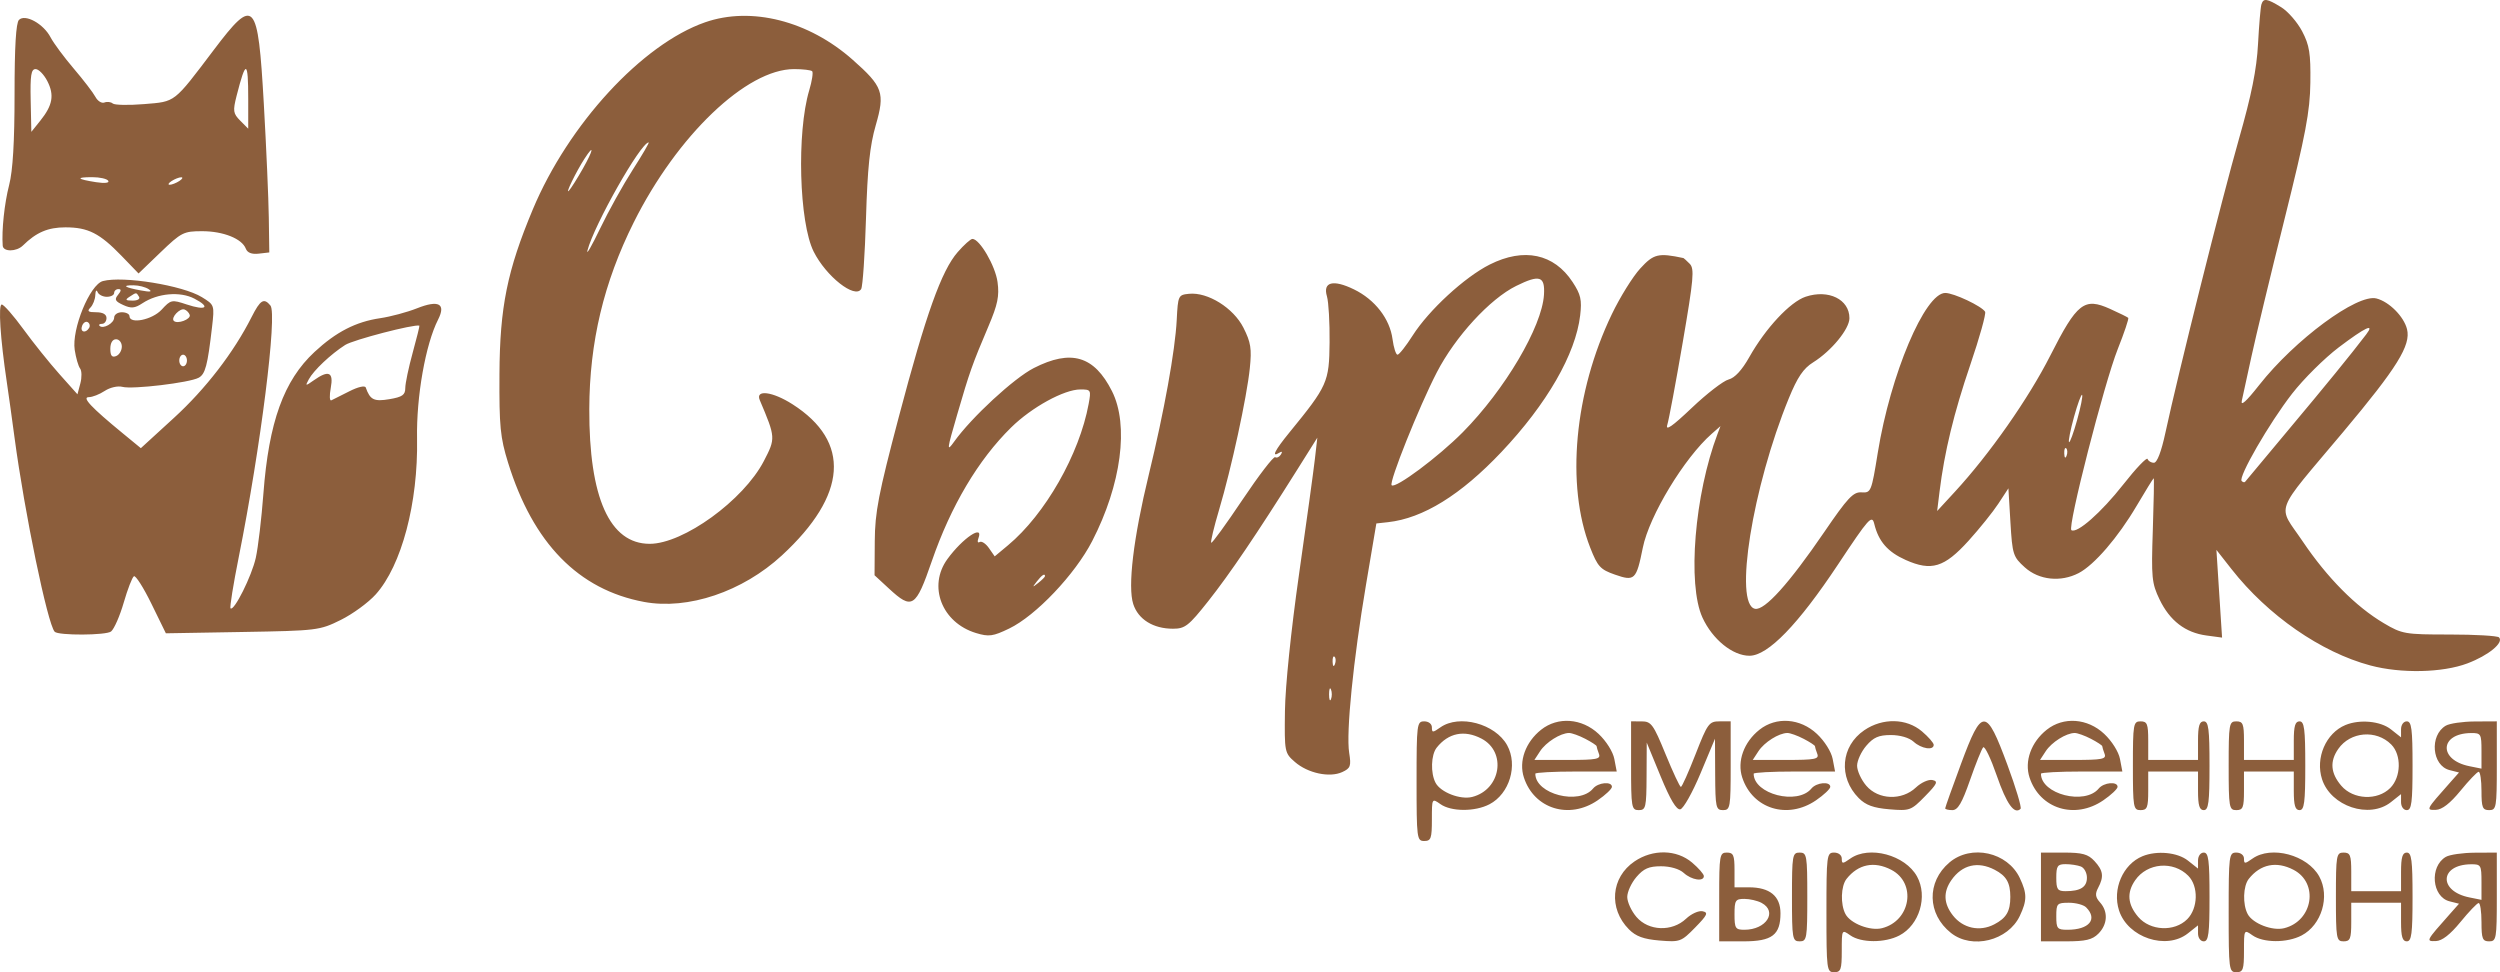 <?xml version="1.0" encoding="UTF-8"?> <svg xmlns="http://www.w3.org/2000/svg" width="180" height="70" viewBox="0 0 180 70" fill="none"><path fill-rule="evenodd" clip-rule="evenodd" d="M162.821 0.321C162.761 0.512 162.652 1.794 162.578 3.169C162.479 5.003 162.112 6.831 161.2 10.021C159.984 14.276 156.828 26.884 155.907 31.166C155.615 32.525 155.31 33.319 155.081 33.319C154.881 33.319 154.677 33.197 154.626 33.047C154.575 32.897 153.789 33.721 152.879 34.879C151.285 36.906 149.554 38.431 149.141 38.173C148.841 37.986 151.502 27.591 152.478 25.134C152.948 23.952 153.288 22.94 153.234 22.885C153.179 22.831 152.588 22.539 151.92 22.238C150.062 21.4 149.547 21.803 147.622 25.601C146.053 28.695 143.249 32.698 140.755 35.404L139.475 36.793L139.646 35.404C140 32.534 140.678 29.737 141.86 26.269C142.53 24.302 143.011 22.58 142.927 22.444C142.678 22.038 140.672 21.093 140.059 21.093C138.591 21.093 136.112 26.96 135.202 32.587C134.744 35.417 134.712 35.495 134.03 35.45C133.433 35.41 133.036 35.833 131.337 38.321C128.813 42.015 127.054 43.966 126.366 43.834C124.818 43.537 126.175 35.068 128.796 28.674C129.416 27.159 129.844 26.527 130.542 26.093C131.856 25.274 133.159 23.689 133.159 22.909C133.159 21.554 131.654 20.816 130.009 21.363C128.888 21.736 127.122 23.629 125.945 25.72C125.421 26.65 124.901 27.212 124.46 27.323C124.086 27.418 122.894 28.336 121.811 29.365C120.39 30.715 119.898 31.054 120.046 30.584C120.158 30.226 120.657 27.562 121.154 24.665C121.944 20.065 122.008 19.346 121.66 18.994C121.44 18.773 121.238 18.587 121.211 18.581C119.398 18.195 119.064 18.275 118.097 19.332C117.56 19.918 116.64 21.398 116.053 22.621C113.348 28.249 112.73 34.928 114.496 39.433C115.032 40.798 115.222 41.005 116.28 41.374C117.699 41.868 117.815 41.755 118.283 39.433C118.744 37.143 121.267 32.973 123.243 31.235L123.875 30.68L123.665 31.235C122.011 35.601 121.479 42.072 122.577 44.465C123.297 46.035 124.749 47.214 125.962 47.214C127.29 47.214 129.467 44.969 132.34 40.639C134.567 37.283 134.781 37.042 134.947 37.721C135.255 38.983 135.915 39.741 137.21 40.318C139.061 41.143 139.987 40.861 141.729 38.942C142.519 38.07 143.49 36.862 143.886 36.258L144.605 35.16L144.751 37.604C144.89 39.929 144.942 40.089 145.79 40.853C146.807 41.769 148.375 41.933 149.667 41.261C150.789 40.676 152.495 38.697 153.831 36.431C154.48 35.331 155.037 34.431 155.069 34.431C155.102 34.431 155.072 36.109 155.003 38.16C154.887 41.588 154.927 41.992 155.488 43.16C156.223 44.69 157.34 45.55 158.86 45.755L159.989 45.907L159.785 42.75L159.582 39.592L160.671 40.979C163.283 44.308 167.116 46.967 170.669 47.914C172.882 48.504 175.859 48.44 177.654 47.764C179.173 47.191 180.299 46.264 179.929 45.892C179.816 45.778 178.214 45.685 176.368 45.685C173.154 45.685 172.955 45.651 171.634 44.87C169.621 43.679 167.563 41.605 165.798 38.986C163.957 36.256 163.62 37.168 168.714 31.096C172.592 26.475 173.594 24.86 173.306 23.701C173.077 22.785 172.017 21.721 171.102 21.489C169.72 21.14 165.229 24.459 162.657 27.729C161.722 28.917 161.312 29.284 161.413 28.84C161.496 28.476 161.806 27.053 162.102 25.678C162.399 24.302 163.467 19.863 164.477 15.813C166.012 9.655 166.318 8.039 166.346 5.948C166.374 3.844 166.28 3.257 165.755 2.255C165.411 1.6 164.732 0.818 164.245 0.519C163.209 -0.117 162.967 -0.151 162.821 0.321ZM1.365 1.433C1.15 1.65 1.048 3.364 1.048 6.779C1.048 10.214 0.925 12.286 0.658 13.323C0.318 14.643 0.113 16.576 0.195 17.689C0.229 18.143 1.183 18.135 1.649 17.677C2.612 16.729 3.455 16.369 4.709 16.369C6.344 16.369 7.176 16.791 8.753 18.424L9.976 19.69L11.559 18.168C13.056 16.73 13.22 16.646 14.556 16.646C16.076 16.646 17.426 17.187 17.699 17.905C17.812 18.2 18.127 18.321 18.629 18.263L19.389 18.175L19.354 15.674C19.335 14.298 19.173 10.609 18.995 7.476C18.569 -0.014 18.323 -0.279 15.39 3.598C12.477 7.449 12.659 7.307 10.383 7.495C9.269 7.587 8.249 7.568 8.117 7.452C7.984 7.337 7.715 7.304 7.517 7.381C7.32 7.457 7.027 7.273 6.868 6.972C6.708 6.671 6.006 5.755 5.307 4.936C4.609 4.117 3.859 3.105 3.641 2.688C3.132 1.71 1.812 0.983 1.365 1.433ZM50.772 1.604C46.237 3.182 40.929 8.946 38.362 15.078C36.52 19.479 35.986 22.113 35.961 26.928C35.94 30.706 36.017 31.491 36.583 33.319C38.378 39.112 41.647 42.458 46.374 43.339C49.535 43.927 53.464 42.602 56.294 39.992C61.011 35.641 61.281 31.803 57.057 29.105C55.624 28.189 54.373 28.029 54.702 28.804C55.849 31.512 55.851 31.553 54.995 33.2C53.53 36.019 49.203 39.155 46.778 39.155C43.895 39.155 42.408 35.836 42.429 29.447C42.444 24.636 43.468 20.34 45.629 16.012C48.756 9.751 53.751 4.975 57.173 4.975C57.806 4.975 58.392 5.045 58.477 5.129C58.56 5.213 58.465 5.832 58.264 6.503C57.356 9.544 57.535 16.023 58.585 18.117C59.479 19.9 61.558 21.538 62.004 20.811C62.117 20.627 62.273 18.333 62.352 15.713C62.461 12.077 62.627 10.493 63.054 9.018C63.731 6.677 63.575 6.234 61.388 4.299C58.221 1.497 54.091 0.448 50.772 1.604ZM3.408 5.839C3.924 6.844 3.793 7.581 2.899 8.693L2.257 9.494L2.209 7.235C2.17 5.419 2.24 4.975 2.563 4.975C2.784 4.975 3.164 5.364 3.408 5.839ZM17.872 7.121V9.267L17.299 8.69C16.783 8.169 16.757 7.993 17.037 6.891C17.704 4.272 17.872 4.318 17.872 7.121ZM45.559 12.22C44.865 13.301 43.807 15.208 43.207 16.458C42.607 17.708 42.197 18.418 42.296 18.036C42.768 16.204 46.138 10.255 46.704 10.255C46.768 10.255 46.253 11.139 45.559 12.22ZM41.972 12.131C41.561 12.857 41.107 13.576 40.963 13.729C40.658 14.052 41.484 12.354 42.078 11.436C42.807 10.309 42.735 10.781 41.972 12.131ZM7.795 13.018C7.891 13.174 7.536 13.213 6.915 13.117C5.53 12.902 5.419 12.756 6.64 12.756C7.187 12.756 7.707 12.874 7.795 13.018ZM12.908 13.034C12.68 13.182 12.37 13.303 12.218 13.303C12.067 13.303 12.129 13.182 12.356 13.034C12.584 12.886 12.894 12.765 13.046 12.765C13.197 12.765 13.135 12.886 12.908 13.034ZM68.954 18.151C67.782 19.496 66.673 22.603 64.709 30.039C63.251 35.564 62.997 36.875 62.983 38.967L62.967 41.419L63.997 42.371C65.678 43.925 65.931 43.764 67.09 40.405C68.462 36.43 70.432 33.108 72.799 30.781C74.28 29.324 76.618 28.04 77.789 28.04C78.547 28.04 78.568 28.076 78.383 29.082C77.716 32.711 75.251 37.032 72.577 39.26L71.618 40.059L71.204 39.464C70.976 39.136 70.675 38.939 70.535 39.026C70.396 39.113 70.356 38.99 70.446 38.753C70.841 37.715 69.316 38.74 68.215 40.251C66.792 42.204 67.81 44.835 70.277 45.58C71.201 45.859 71.493 45.819 72.664 45.253C74.583 44.328 77.399 41.36 78.636 38.961C80.734 34.892 81.3 30.616 80.063 28.164C78.78 25.619 77.12 25.129 74.432 26.501C73.001 27.232 69.95 30.05 68.705 31.791C68.151 32.566 68.166 32.427 68.918 29.846C69.815 26.764 69.996 26.252 71.175 23.476C71.837 21.916 71.96 21.316 71.823 20.306C71.664 19.138 70.536 17.202 70.014 17.202C69.886 17.202 69.409 17.629 68.954 18.151ZM107.264 19.045C105.456 19.953 102.878 22.327 101.712 24.157C101.228 24.917 100.738 25.539 100.621 25.539C100.506 25.539 100.344 25.034 100.262 24.417C100.067 22.953 98.998 21.573 97.488 20.837C95.983 20.103 95.23 20.297 95.541 21.34C95.659 21.739 95.745 23.234 95.73 24.663C95.701 27.511 95.581 27.781 92.841 31.135C91.784 32.429 91.514 32.967 92.107 32.598C92.306 32.474 92.35 32.522 92.225 32.725C92.116 32.904 91.93 32.991 91.812 32.918C91.695 32.844 90.635 34.225 89.456 35.985C88.278 37.745 87.266 39.137 87.207 39.078C87.149 39.019 87.405 37.945 87.778 36.691C88.664 33.71 89.77 28.612 89.987 26.511C90.132 25.104 90.06 24.649 89.526 23.593C88.805 22.17 86.961 21.02 85.613 21.153C84.836 21.23 84.814 21.275 84.724 23.038C84.61 25.251 83.823 29.607 82.711 34.186C81.605 38.737 81.185 42.245 81.595 43.497C81.956 44.599 83.036 45.268 84.454 45.268C85.323 45.268 85.581 45.066 86.994 43.282C88.54 41.331 90.496 38.44 93.387 33.839L94.848 31.513L94.673 33.041C94.577 33.882 94.061 37.634 93.526 41.378C92.956 45.371 92.538 49.431 92.516 51.195C92.478 54.154 92.49 54.215 93.237 54.865C94.168 55.674 95.731 56.007 96.64 55.589C97.237 55.315 97.293 55.158 97.14 54.196C96.911 52.755 97.433 47.546 98.352 42.104L99.097 37.689L99.934 37.597C102.455 37.321 105.179 35.637 108.1 32.548C111.374 29.087 113.445 25.495 113.772 22.711C113.904 21.585 113.818 21.206 113.226 20.305C111.887 18.266 109.725 17.809 107.264 19.045ZM7.41 20.236C6.469 20.486 5.152 23.7 5.379 25.191C5.466 25.764 5.64 26.366 5.765 26.528C5.891 26.69 5.899 27.175 5.785 27.606L5.577 28.39L4.278 26.935C3.564 26.134 2.397 24.68 1.685 23.703C0.973 22.726 0.272 21.926 0.127 21.926C-0.136 21.926 0.021 24.367 0.486 27.484C0.611 28.325 0.864 30.138 1.047 31.513C1.771 36.931 3.422 44.912 3.936 45.485C4.19 45.767 7.655 45.75 7.999 45.465C8.222 45.28 8.632 44.342 8.911 43.379C9.19 42.417 9.518 41.567 9.642 41.49C9.765 41.413 10.333 42.306 10.904 43.474L11.943 45.598L17.459 45.503C22.841 45.41 23.013 45.388 24.536 44.635C25.395 44.21 26.528 43.382 27.054 42.795C28.915 40.721 30.112 36.203 30.028 31.581C29.972 28.556 30.638 24.79 31.543 23.01C32.124 21.866 31.584 21.578 30.024 22.198C29.314 22.48 28.121 22.8 27.371 22.91C25.62 23.168 24.196 23.9 22.647 25.339C20.431 27.397 19.353 30.385 18.964 35.551C18.829 37.339 18.584 39.412 18.418 40.159C18.125 41.481 16.843 44.046 16.598 43.8C16.531 43.732 16.799 42.066 17.193 40.096C18.771 32.202 19.978 22.613 19.471 21.997C19.001 21.427 18.743 21.585 18.114 22.829C16.827 25.377 14.807 28 12.527 30.085L10.141 32.268L8.836 31.196C6.561 29.328 5.873 28.595 6.395 28.595C6.651 28.595 7.166 28.393 7.54 28.146C7.921 27.895 8.483 27.767 8.818 27.855C9.544 28.046 13.637 27.556 14.3 27.199C14.784 26.938 14.946 26.326 15.268 23.538C15.449 21.967 15.443 21.951 14.531 21.392C13.154 20.548 8.862 19.852 7.41 20.236ZM111.166 21.224C111.024 23.53 108.346 28.065 105.321 31.12C103.562 32.898 100.464 35.206 100.198 34.938C99.992 34.731 102.166 29.297 103.447 26.817C104.777 24.24 107.272 21.521 109.164 20.587C110.856 19.751 111.249 19.876 111.166 21.224ZM10.701 20.819C10.992 21.011 10.829 21.039 10.15 20.913C8.96 20.694 8.736 20.535 9.621 20.541C9.988 20.544 10.474 20.668 10.701 20.819ZM7.69 21.37C7.981 21.37 8.219 21.245 8.219 21.093C8.219 20.94 8.358 20.815 8.529 20.815C8.745 20.815 8.737 20.938 8.501 21.225C8.222 21.562 8.288 21.692 8.869 21.959C9.444 22.222 9.703 22.199 10.257 21.833C11.354 21.109 12.967 20.966 13.995 21.501C15.19 22.123 14.845 22.387 13.445 21.922C12.366 21.563 12.3 21.576 11.64 22.293C10.96 23.032 9.322 23.362 9.322 22.76C9.322 22.607 9.074 22.482 8.771 22.482C8.467 22.482 8.219 22.656 8.219 22.869C8.219 23.27 7.423 23.718 7.168 23.461C7.089 23.381 7.169 23.316 7.346 23.316C7.523 23.316 7.668 23.128 7.668 22.899C7.668 22.631 7.401 22.482 6.923 22.482C6.344 22.482 6.252 22.408 6.509 22.148C6.691 21.965 6.85 21.559 6.862 21.245C6.874 20.932 6.946 20.832 7.023 21.023C7.099 21.214 7.4 21.37 7.69 21.37ZM10.012 21.37C10.107 21.526 9.901 21.646 9.546 21.644C9.033 21.641 8.99 21.587 9.322 21.37C9.836 21.036 9.807 21.036 10.012 21.37ZM13.66 22.672C13.764 22.986 12.768 23.36 12.513 23.102C12.288 22.876 12.945 22.17 13.277 22.282C13.434 22.334 13.607 22.51 13.66 22.672ZM6.415 23.613C6.155 24.036 5.741 23.906 5.912 23.456C6 23.228 6.184 23.111 6.322 23.198C6.46 23.284 6.502 23.47 6.415 23.613ZM29.713 25.398C29.42 26.462 29.18 27.606 29.18 27.94C29.18 28.434 28.97 28.582 28.043 28.74C26.93 28.93 26.647 28.791 26.334 27.901C26.277 27.741 25.778 27.855 25.157 28.171C24.563 28.473 23.977 28.767 23.853 28.826C23.73 28.884 23.712 28.481 23.815 27.93C24.028 26.786 23.667 26.623 22.594 27.381C21.983 27.812 21.966 27.808 22.233 27.312C22.578 26.669 23.816 25.501 24.855 24.836C25.43 24.468 29.826 23.324 30.196 23.446C30.223 23.455 30.006 24.334 29.713 25.398ZM170.365 24.08C169.239 25.555 167.461 27.737 164.762 30.957C163.097 32.944 161.696 34.622 161.651 34.686C161.605 34.749 161.492 34.726 161.4 34.633C161.134 34.365 163.385 30.464 165.024 28.354C165.849 27.291 167.364 25.787 168.39 25.01C170.307 23.56 171.018 23.225 170.365 24.08ZM8.771 24.953C8.771 25.242 8.585 25.551 8.357 25.639C8.058 25.755 7.943 25.609 7.943 25.113C7.943 24.689 8.101 24.427 8.357 24.427C8.585 24.427 8.771 24.664 8.771 24.953ZM13.46 25.956C13.46 26.185 13.335 26.372 13.184 26.372C13.032 26.372 12.908 26.185 12.908 25.956C12.908 25.726 13.032 25.539 13.184 25.539C13.335 25.539 13.46 25.726 13.46 25.956ZM149.552 30.245C149.292 31.18 149.029 31.895 148.969 31.834C148.908 31.773 149.07 30.956 149.328 30.02C149.587 29.083 149.849 28.368 149.912 28.431C149.974 28.494 149.813 29.31 149.552 30.245ZM148.793 32.816C148.705 33.037 148.639 32.971 148.626 32.648C148.614 32.355 148.679 32.191 148.771 32.283C148.862 32.376 148.872 32.615 148.793 32.816ZM75.24 41.483C75.24 41.541 75.023 41.76 74.757 41.969C74.32 42.315 74.31 42.305 74.653 41.864C75.013 41.401 75.24 41.254 75.24 41.483ZM96.114 47.822C96.026 48.043 95.96 47.977 95.947 47.654C95.935 47.361 96 47.197 96.092 47.289C96.183 47.381 96.193 47.621 96.114 47.822ZM95.832 50.34C95.756 50.531 95.693 50.374 95.693 49.992C95.693 49.61 95.756 49.454 95.832 49.645C95.909 49.836 95.909 50.149 95.832 50.34ZM101.993 56.245C101.993 60.367 102.017 60.552 102.545 60.552C103.03 60.552 103.096 60.367 103.096 59.008C103.096 57.468 103.098 57.465 103.709 57.896C104.489 58.447 106.197 58.452 107.242 57.907C108.687 57.155 109.305 55.092 108.515 53.658C107.662 52.109 105.065 51.413 103.709 52.37C103.154 52.762 103.096 52.762 103.096 52.37C103.096 52.123 102.86 51.938 102.545 51.938C102.017 51.938 101.993 52.123 101.993 56.245ZM110.961 52.54C109.835 53.432 109.337 54.813 109.721 55.982C110.461 58.241 112.987 59.023 115.03 57.624C115.596 57.237 116.059 56.799 116.059 56.652C116.059 56.243 115.066 56.332 114.702 56.773C113.7 57.99 110.543 57.181 110.543 55.707C110.543 55.621 111.862 55.55 113.473 55.55H116.404L116.232 54.647C116.134 54.129 115.651 53.359 115.099 52.841C113.894 51.71 112.166 51.585 110.961 52.54ZM117.438 55.133C117.438 58.144 117.47 58.329 117.99 58.329C118.498 58.329 118.542 58.14 118.553 55.897L118.565 53.466L119.57 55.908C120.258 57.579 120.704 58.325 120.982 58.27C121.205 58.226 121.859 57.065 122.434 55.689L123.479 53.188L123.492 55.758C123.505 58.139 123.547 58.329 124.058 58.329C124.577 58.329 124.609 58.144 124.609 55.133V51.938H123.806C123.054 51.938 122.944 52.089 122.082 54.298C121.576 55.597 121.099 56.659 121.024 56.659C120.948 56.659 120.451 55.597 119.92 54.3C119.04 52.148 118.888 51.94 118.197 51.939L117.438 51.938V55.133ZM126.682 52.54C125.556 53.432 125.058 54.813 125.441 55.982C126.181 58.241 128.708 59.023 130.751 57.624C131.317 57.237 131.78 56.799 131.78 56.652C131.78 56.243 130.787 56.332 130.423 56.773C129.421 57.99 126.264 57.181 126.264 55.707C126.264 55.621 127.583 55.55 129.194 55.55H132.125L131.953 54.647C131.855 54.129 131.372 53.359 130.819 52.841C129.615 51.71 127.887 51.585 126.682 52.54ZM134.234 52.573C132.535 53.723 132.349 55.972 133.829 57.463C134.333 57.971 134.887 58.173 136.031 58.269C137.506 58.392 137.596 58.359 138.6 57.333C139.485 56.428 139.565 56.253 139.133 56.162C138.854 56.104 138.32 56.345 137.945 56.7C136.937 57.654 135.244 57.593 134.371 56.571C134.008 56.145 133.711 55.498 133.711 55.133C133.711 54.768 134.008 54.121 134.371 53.696C134.89 53.089 135.269 52.923 136.142 52.923C136.807 52.923 137.463 53.115 137.779 53.403C138.338 53.913 139.227 54.052 139.227 53.63C139.227 53.49 138.845 53.053 138.378 52.657C137.264 51.712 135.556 51.677 134.234 52.573ZM141.196 54.99C140.568 56.684 140.054 58.129 140.054 58.2C140.054 58.271 140.286 58.329 140.57 58.329C140.965 58.329 141.262 57.824 141.838 56.175C142.251 54.991 142.679 53.926 142.789 53.808C142.899 53.69 143.339 54.608 143.767 55.846C144.473 57.889 145.039 58.678 145.481 58.234C145.57 58.144 145.144 56.722 144.535 55.074C143.002 50.926 142.704 50.919 141.196 54.99ZM147.367 52.54C146.241 53.432 145.744 54.813 146.127 55.982C146.867 58.241 149.393 59.023 151.436 57.624C152.002 57.237 152.465 56.799 152.465 56.652C152.465 56.243 151.472 56.332 151.109 56.773C150.107 57.99 146.949 57.181 146.949 55.707C146.949 55.621 148.268 55.55 149.88 55.55H152.81L152.639 54.647C152.54 54.129 152.057 53.359 151.505 52.841C150.301 51.71 148.572 51.585 147.367 52.54ZM153.569 55.133C153.569 58.144 153.601 58.329 154.12 58.329C154.598 58.329 154.672 58.144 154.672 56.94V55.55H156.465H158.257V56.94C158.257 57.989 158.359 58.329 158.671 58.329C159.015 58.329 159.085 57.789 159.085 55.133C159.085 52.478 159.015 51.938 158.671 51.938C158.359 51.938 158.257 52.277 158.257 53.327V54.716H156.465H154.672V53.327C154.672 52.123 154.598 51.938 154.12 51.938C153.601 51.938 153.569 52.123 153.569 55.133ZM160.464 55.133C160.464 58.144 160.496 58.329 161.015 58.329C161.493 58.329 161.567 58.144 161.567 56.94V55.55H163.36H165.153V56.94C165.153 57.989 165.254 58.329 165.566 58.329C165.91 58.329 165.98 57.789 165.98 55.133C165.98 52.478 165.91 51.938 165.566 51.938C165.254 51.938 165.153 52.277 165.153 53.327V54.716H163.36H161.567V53.327C161.567 52.123 161.493 51.938 161.015 51.938C160.496 51.938 160.464 52.123 160.464 55.133ZM168.876 52.2C167.465 52.782 166.691 54.573 167.188 56.107C167.822 58.062 170.597 58.983 172.148 57.753L172.875 57.177V57.753C172.875 58.08 173.054 58.329 173.289 58.329C173.632 58.329 173.703 57.789 173.703 55.133C173.703 52.478 173.632 51.938 173.289 51.938C173.054 51.938 172.875 52.187 172.875 52.514V53.089L172.148 52.514C171.396 51.918 169.907 51.775 168.876 52.2ZM176.098 52.248C174.909 52.945 175.093 55.125 176.369 55.447L177.049 55.62L176.402 56.349C174.653 58.32 174.648 58.331 175.384 58.309C175.828 58.295 176.411 57.843 177.15 56.94C177.757 56.197 178.346 55.581 178.46 55.57C178.574 55.559 178.667 56.175 178.667 56.94C178.667 58.144 178.741 58.329 179.219 58.329C179.738 58.329 179.77 58.144 179.77 55.133V51.938L178.184 51.946C177.312 51.951 176.373 52.087 176.098 52.248ZM106.662 53.178C108.497 54.134 108.065 56.857 105.994 57.381C105.143 57.596 103.725 57.048 103.362 56.364C102.99 55.664 103.031 54.349 103.441 53.831C104.282 52.77 105.431 52.536 106.662 53.178ZM114.142 53.195C114.59 53.428 114.956 53.668 114.956 53.728C114.956 53.788 115.031 54.035 115.123 54.277C115.268 54.657 114.965 54.716 112.883 54.716H110.476L110.884 54.091C111.309 53.44 112.352 52.782 112.97 52.775C113.167 52.773 113.695 52.962 114.142 53.195ZM129.863 53.195C130.311 53.428 130.677 53.668 130.677 53.728C130.677 53.788 130.752 54.035 130.844 54.277C130.989 54.657 130.686 54.716 128.604 54.716H126.197L126.605 54.091C127.03 53.44 128.073 52.782 128.691 52.775C128.888 52.773 129.416 52.962 129.863 53.195ZM150.549 53.195C150.996 53.428 151.362 53.668 151.362 53.728C151.362 53.788 151.438 54.035 151.53 54.277C151.674 54.657 151.372 54.716 149.29 54.716H146.882L147.29 54.091C147.715 53.44 148.758 52.782 149.376 52.775C149.573 52.773 150.101 52.962 150.549 53.195ZM172.171 53.605C172.919 54.359 172.884 55.942 172.101 56.731C171.18 57.66 169.433 57.58 168.571 56.571C167.802 55.669 167.732 54.819 168.354 53.925C169.224 52.673 171.091 52.517 172.171 53.605ZM178.667 54.056V55.342L177.797 55.166C175.557 54.715 175.646 52.805 177.909 52.78C178.628 52.772 178.667 52.838 178.667 54.056ZM117.686 62.021C115.987 63.171 115.801 65.42 117.281 66.911C117.785 67.419 118.338 67.621 119.483 67.717C120.958 67.84 121.048 67.808 122.052 66.781C122.937 65.876 123.016 65.701 122.585 65.61C122.306 65.552 121.771 65.793 121.397 66.148C120.388 67.102 118.696 67.041 117.823 66.019C117.459 65.593 117.162 64.946 117.162 64.581C117.162 64.216 117.459 63.569 117.823 63.144C118.341 62.537 118.721 62.371 119.593 62.371C120.258 62.371 120.915 62.563 121.23 62.851C121.79 63.361 122.678 63.5 122.678 63.078C122.678 62.938 122.296 62.501 121.83 62.105C120.716 61.16 119.007 61.125 117.686 62.021ZM123.782 64.581V67.777H125.532C127.592 67.777 128.195 67.319 128.195 65.756C128.195 64.521 127.425 63.887 125.927 63.887H124.885V62.636C124.885 61.571 124.803 61.386 124.333 61.386C123.814 61.386 123.782 61.571 123.782 64.581ZM129.022 64.581C129.022 67.592 129.054 67.777 129.574 67.777C130.093 67.777 130.125 67.592 130.125 64.581C130.125 61.571 130.093 61.386 129.574 61.386C129.054 61.386 129.022 61.571 129.022 64.581ZM131.504 65.693C131.504 69.815 131.528 70 132.056 70C132.541 70 132.607 69.815 132.607 68.456C132.607 66.916 132.609 66.913 133.221 67.344C134 67.895 135.708 67.9 136.754 67.355C138.199 66.603 138.816 64.54 138.026 63.106C137.173 61.557 134.576 60.861 133.221 61.818C132.666 62.21 132.607 62.21 132.607 61.818C132.607 61.571 132.371 61.386 132.056 61.386C131.528 61.386 131.504 61.571 131.504 65.693ZM140.359 62.098C138.703 63.502 138.755 65.814 140.472 67.174C141.989 68.377 144.585 67.731 145.428 65.941C145.953 64.827 145.953 64.336 145.428 63.222C144.547 61.35 141.926 60.77 140.359 62.098ZM146.949 64.581V67.777H148.742C150.167 67.777 150.648 67.663 151.086 67.221C151.749 66.553 151.797 65.635 151.202 64.974C150.866 64.599 150.834 64.361 151.064 63.928C151.495 63.118 151.435 62.681 150.8 61.994C150.343 61.5 149.93 61.386 148.593 61.386H146.949V64.581ZM154.258 61.648C152.847 62.23 152.074 64.021 152.571 65.555C153.204 67.51 155.979 68.431 157.531 67.201L158.257 66.625V67.201C158.257 67.528 158.436 67.777 158.671 67.777C159.015 67.777 159.085 67.237 159.085 64.581C159.085 61.926 159.015 61.386 158.671 61.386C158.436 61.386 158.257 61.635 158.257 61.962V62.538L157.531 61.962C156.779 61.366 155.289 61.223 154.258 61.648ZM160.464 65.693C160.464 69.815 160.488 70 161.015 70C161.501 70 161.567 69.815 161.567 68.456C161.567 66.916 161.569 66.913 162.18 67.344C162.96 67.895 164.668 67.9 165.713 67.355C167.158 66.603 167.776 64.54 166.986 63.106C166.133 61.557 163.535 60.861 162.18 61.818C161.625 62.21 161.567 62.21 161.567 61.818C161.567 61.571 161.331 61.386 161.015 61.386C160.488 61.386 160.464 61.571 160.464 65.693ZM168.186 64.581C168.186 67.592 168.218 67.777 168.738 67.777C169.216 67.777 169.29 67.592 169.29 66.388V64.998H171.082H172.875V66.388C172.875 67.437 172.976 67.777 173.289 67.777C173.632 67.777 173.703 67.237 173.703 64.581C173.703 61.926 173.632 61.386 173.289 61.386C172.976 61.386 172.875 61.725 172.875 62.775V64.165H171.082H169.29V62.775C169.29 61.571 169.216 61.386 168.738 61.386C168.218 61.386 168.186 61.571 168.186 64.581ZM176.098 61.696C174.909 62.393 175.093 64.573 176.369 64.896L177.049 65.068L176.402 65.797C174.653 67.768 174.648 67.779 175.384 67.757C175.828 67.743 176.411 67.291 177.15 66.388C177.757 65.645 178.346 65.029 178.46 65.018C178.574 65.007 178.667 65.623 178.667 66.388C178.667 67.592 178.741 67.777 179.219 67.777C179.738 67.777 179.77 67.592 179.77 64.581V61.386L178.184 61.394C177.312 61.399 176.373 61.535 176.098 61.696ZM136.173 62.626C138.009 63.582 137.576 66.305 135.505 66.829C134.654 67.044 133.236 66.496 132.873 65.812C132.501 65.112 132.542 63.797 132.952 63.279C133.793 62.218 134.942 61.984 136.173 62.626ZM143.62 62.626C144.46 63.063 144.743 63.557 144.743 64.581C144.743 65.614 144.458 66.1 143.586 66.554C142.538 67.101 141.335 66.841 140.609 65.912C139.939 65.054 139.903 64.228 140.497 63.373C141.271 62.261 142.401 61.991 143.62 62.626ZM149.823 62.388C150.063 62.481 150.259 62.843 150.259 63.192C150.259 63.87 149.794 64.165 148.719 64.165C148.141 64.165 148.053 64.035 148.053 63.192C148.053 62.349 148.141 62.219 148.719 62.219C149.086 62.219 149.583 62.295 149.823 62.388ZM157.553 63.053C158.302 63.807 158.266 65.391 157.484 66.179C156.562 67.108 154.815 67.028 153.953 66.019C153.184 65.117 153.114 64.267 153.736 63.373C154.606 62.121 156.473 61.965 157.553 63.053ZM165.133 62.626C166.968 63.582 166.535 66.305 164.465 66.829C163.614 67.044 162.196 66.496 161.832 65.812C161.461 65.112 161.502 63.797 161.912 63.279C162.752 62.218 163.902 61.984 165.133 62.626ZM178.667 63.505V64.79L177.797 64.614C175.557 64.163 175.646 62.253 177.909 62.228C178.628 62.22 178.667 62.286 178.667 63.505ZM126.834 65.008C128.006 65.64 127.171 66.943 125.593 66.943C124.951 66.943 124.885 66.84 124.885 65.832C124.885 64.824 124.951 64.72 125.593 64.72C125.982 64.72 126.54 64.85 126.834 65.008ZM150.204 65.332C151.051 66.185 150.418 66.943 148.857 66.943C148.122 66.943 148.053 66.86 148.053 65.971C148.053 65.056 148.106 64.998 148.963 64.998C149.463 64.998 150.022 65.148 150.204 65.332Z" fill="#8C5E3C"></path></svg> 